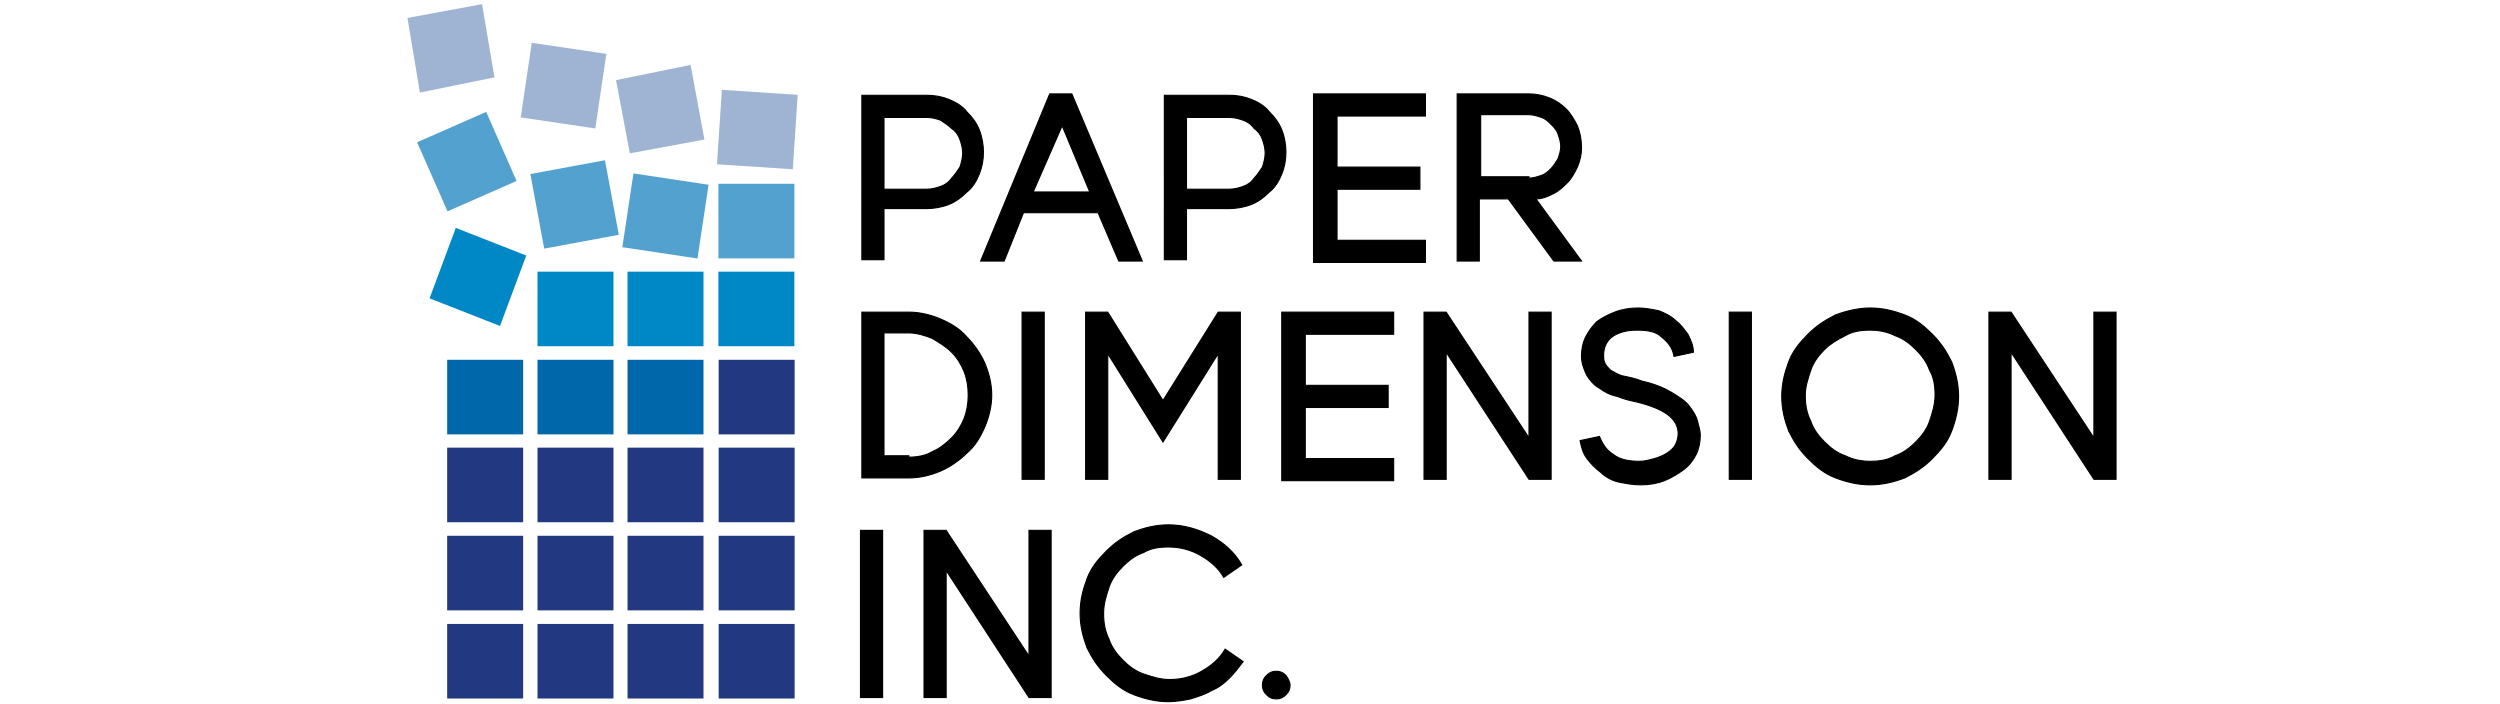 <?xml version="1.0" encoding="utf-8"?>
<!-- Generator: Adobe Illustrator 26.5.0, SVG Export Plug-In . SVG Version: 6.00 Build 0)  -->
<svg version="1.1" id="Layer_1" xmlns="http://www.w3.org/2000/svg" xmlns:xlink="http://www.w3.org/1999/xlink" x="0px" y="0px"
	 viewBox="0 0 181 51" style="enable-background:new 0 0 181 51;" xml:space="preserve">
<style type="text/css">
	.st0{fill:#223982;}
	.st1{fill:#0067AB;}
	.st2{fill:#0087C6;}
	.st3{fill:#52A1CE;}
	.st4{fill:#9EB4D2;}
	.st5{stroke:#000000;stroke-width:8.293493e-02;stroke-miterlimit:10;}
</style>
<rect x="52" y="32.3" transform="matrix(-1 -4.434953e-11 4.434953e-11 -1 109.532 70.11)" class="st0" width="5.5" height="5.4"/>
<rect x="45.5" y="32.3" transform="matrix(-1 -4.434953e-11 4.434953e-11 -1 96.433 70.11)" class="st0" width="5.5" height="5.4"/>
<rect x="39" y="32.3" transform="matrix(-1 -4.368740e-11 4.368740e-11 -1 83.415 70.11)" class="st0" width="5.5" height="5.4"/>
<rect x="32.4" y="32.3" transform="matrix(-1 -4.401824e-11 4.401824e-11 -1 70.275 70.11)" class="st0" width="5.5" height="5.4"/>
<rect x="45.5" y="26" transform="matrix(-1 -4.501123e-11 4.501123e-11 -1 96.433 57.449)" class="st1" width="5.5" height="5.4"/>
<rect x="39" y="26" transform="matrix(-1 -4.434953e-11 4.434953e-11 -1 83.415 57.449)" class="st1" width="5.5" height="5.4"/>
<rect x="32.4" y="26" transform="matrix(-1 -4.434953e-11 4.434953e-11 -1 70.275 57.449)" class="st1" width="5.5" height="5.4"/>
<rect x="52" y="38.7" transform="matrix(-1 -4.368740e-11 4.368740e-11 -1 109.532 82.891)" class="st0" width="5.5" height="5.4"/>
<rect x="45.5" y="38.7" transform="matrix(-1 -4.434953e-11 4.434953e-11 -1 96.433 82.891)" class="st0" width="5.5" height="5.4"/>
<rect x="39" y="38.7" transform="matrix(-1 -4.468038e-11 4.468038e-11 -1 83.415 82.891)" class="st0" width="5.5" height="5.4"/>
<rect x="32.4" y="38.7" transform="matrix(-1 -4.501123e-11 4.501123e-11 -1 70.275 82.891)" class="st0" width="5.5" height="5.4"/>
<rect x="52.1" y="19.6" transform="matrix(-1 -4.484558e-11 4.484558e-11 -1 109.612 44.668)" class="st2" width="5.5" height="5.4"/>
<rect x="45.5" y="19.6" transform="matrix(-1 -4.418389e-11 4.418389e-11 -1 96.433 44.668)" class="st2" width="5.5" height="5.4"/>
<rect x="39" y="19.6" transform="matrix(-1 -4.434953e-11 4.434953e-11 -1 83.415 44.668)" class="st2" width="5.5" height="5.4"/>
<rect x="52.1" y="13.3" transform="matrix(-1 -4.434953e-11 4.434953e-11 -1 109.612 32.007)" class="st3" width="5.5" height="5.4"/>
<rect x="45.5" y="13" transform="matrix(-0.989 -0.149 0.149 -0.989 93.559 38.353)" class="st3" width="5.5" height="5.4"/>
<polygon class="st3" points="39.4,18 44.8,17 43.8,11.6 38.4,12.6 "/>
<rect x="52.1" y="6.6" transform="matrix(-0.998 -6.536180e-02 6.536180e-02 -0.998 108.964 22.247)" class="st4" width="5.5" height="5.4"/>
<polygon class="st4" points="45.6,11.1 51,10.1 50,4.7 44.6,5.8 "/>
<polygon class="st2" points="31.1,21.6 36.2,23.6 38.1,18.5 33,16.5 "/>
<polygon class="st4" points="37.7,8.5 43.1,9.3 43.9,3.9 38.5,3.1 "/>
<polygon class="st3" points="32.4,15.3 37.4,13.1 35.2,8.1 30.2,10.3 "/>
<polygon class="st4" points="30.4,6.7 35.8,5.6 34.9,0.3 29.5,1.3 "/>
<rect x="52" y="26" transform="matrix(-1 -4.434953e-11 4.434953e-11 -1 109.532 57.449)" class="st0" width="5.5" height="5.4"/>
<rect x="52" y="45.1" transform="matrix(-1 -4.434953e-11 4.434953e-11 -1 109.532 95.673)" class="st0" width="5.5" height="5.4"/>
<rect x="45.5" y="45.1" transform="matrix(-1 -4.368740e-11 4.368740e-11 -1 96.433 95.673)" class="st0" width="5.5" height="5.4"/>
<rect x="39" y="45.1" transform="matrix(-1 -4.434953e-11 4.434953e-11 -1 83.415 95.673)" class="st0" width="5.5" height="5.4"/>
<rect x="32.4" y="45.1" transform="matrix(-1 -4.434953e-11 4.434953e-11 -1 70.275 95.673)" class="st0" width="5.5" height="5.4"/>
<g>
	<path class="st5" d="M67.1,6.9c0.6,0,1.1,0.1,1.6,0.3c0.5,0.2,1,0.5,1.3,0.9c0.4,0.4,0.7,0.8,0.9,1.3c0.2,0.5,0.3,1.1,0.3,1.6
		c0,0.6-0.1,1.1-0.3,1.6c-0.2,0.5-0.5,1-0.9,1.3c-0.4,0.4-0.8,0.7-1.3,0.9c-0.5,0.2-1.1,0.3-1.6,0.3h-3.1v3.7h-1.6V6.9H67.1z
		 M67.1,13.7c0.4,0,0.7-0.1,1-0.2c0.3-0.1,0.6-0.3,0.8-0.6c0.2-0.2,0.4-0.5,0.6-0.8c0.1-0.3,0.2-0.7,0.2-1c0-0.4-0.1-0.7-0.2-1
		c-0.1-0.3-0.3-0.6-0.6-0.8c-0.2-0.2-0.5-0.4-0.8-0.6c-0.3-0.1-0.6-0.2-1-0.2h-3.1v5.2H67.1z"/>
	<path class="st5" d="M77.6,6.8l5.1,12.1H81l-1.5-3.5h-5.4l-1.4,3.5H71L76,6.8H77.6z M74.8,13.9h4.1l-2-4.8L74.8,13.9z"/>
	<path class="st5" d="M89,6.9c0.6,0,1.1,0.1,1.6,0.3c0.5,0.2,1,0.5,1.3,0.9c0.4,0.4,0.7,0.8,0.9,1.3c0.2,0.5,0.3,1.1,0.3,1.6
		c0,0.6-0.1,1.1-0.3,1.6c-0.2,0.5-0.5,1-0.9,1.3c-0.4,0.4-0.8,0.7-1.3,0.9c-0.5,0.2-1.1,0.3-1.6,0.3h-3.1v3.7h-1.6V6.9H89z M89,13.7
		c0.4,0,0.7-0.1,1-0.2c0.3-0.1,0.6-0.3,0.8-0.6c0.2-0.2,0.4-0.5,0.6-0.8c0.1-0.3,0.2-0.7,0.2-1c0-0.4-0.1-0.7-0.2-1
		c-0.1-0.3-0.3-0.6-0.6-0.8C90.6,9,90.3,8.8,90,8.7c-0.3-0.1-0.6-0.2-1-0.2h-3.1v5.2H89z"/>
	<path class="st5" d="M96.8,8.4v3.7h6v1.6h-6v3.7h6.4v1.6h-8.1V6.8h8.1v1.6H96.8z"/>
	<path class="st5" d="M114.5,10.7c0,0.5-0.1,0.9-0.3,1.4c-0.2,0.4-0.4,0.8-0.7,1.1c-0.3,0.3-0.6,0.6-1,0.8c-0.4,0.2-0.8,0.4-1.3,0.4
		l3.3,4.5h-2l-3.3-4.5h-2.1v4.5h-1.6V6.8h5.2c0.5,0,1,0.1,1.5,0.3c0.5,0.2,0.9,0.5,1.2,0.8c0.3,0.3,0.6,0.8,0.8,1.2
		C114.4,9.6,114.5,10.1,114.5,10.7z M110.7,12.9c0.3,0,0.6-0.1,0.9-0.2c0.3-0.1,0.5-0.3,0.7-0.5c0.2-0.2,0.3-0.4,0.5-0.7
		c0.1-0.3,0.2-0.6,0.2-0.9s-0.1-0.6-0.2-0.9c-0.1-0.3-0.3-0.5-0.5-0.7c-0.2-0.2-0.4-0.4-0.7-0.5c-0.3-0.1-0.6-0.2-0.9-0.2h-3.5v4.5
		H110.7z"/>
	<path class="st5" d="M65.8,22.6c0.8,0,1.6,0.2,2.3,0.5c0.7,0.3,1.4,0.7,1.9,1.3c0.5,0.5,1,1.2,1.3,1.9c0.3,0.7,0.5,1.5,0.5,2.3
		c0,0.8-0.2,1.6-0.5,2.3c-0.3,0.7-0.7,1.4-1.3,1.9c-0.5,0.5-1.2,1-1.9,1.3c-0.7,0.3-1.5,0.5-2.3,0.5h-3.4V22.6H65.8z M65.8,33.1
		c0.6,0,1.2-0.1,1.7-0.4c0.5-0.2,1-0.6,1.4-1c0.4-0.4,0.7-0.9,0.9-1.4c0.2-0.5,0.3-1.1,0.3-1.7c0-0.6-0.1-1.2-0.3-1.7
		c-0.2-0.5-0.5-1-0.9-1.4c-0.4-0.4-0.9-0.7-1.4-1c-0.5-0.2-1.1-0.4-1.7-0.4h-1.8v8.9H65.8z"/>
	<path class="st5" d="M74,22.6h1.6v12.1H74V22.6z"/>
	<path class="st5" d="M89.8,22.6v12.1h-1.6v-9.1l-4,6.4l-4-6.4v9.1h-1.6V22.6h1.6v0l4,6.4l4-6.4l0,0H89.8z"/>
	<path class="st5" d="M94.5,24.2v3.7h6v1.6h-6v3.7h6.4v1.6h-8.1V22.6h8.1v1.6H94.5z"/>
	<path class="st5" d="M112.3,22.6v12.1h-1.6l-6-9.2v9.2h-1.6V22.6h1.6l6,9.1v-9.1H112.3z"/>
	<path class="st5" d="M118.9,27.6c0.9,0.2,1.6,0.5,2.1,0.8s1,0.6,1.3,1c0.3,0.4,0.5,0.7,0.6,1.1c0.1,0.4,0.2,0.7,0.2,1
		c0,0.5-0.1,1-0.3,1.4c-0.2,0.4-0.5,0.8-0.9,1.1c-0.4,0.3-0.9,0.6-1.4,0.8c-0.5,0.2-1.1,0.3-1.7,0.3c-0.6,0-1.1-0.1-1.6-0.2
		s-1-0.4-1.3-0.7c-0.4-0.3-0.7-0.6-1-1c-0.3-0.4-0.4-0.8-0.5-1.3l1.4-0.3c0.2,0.5,0.5,1,1,1.3c0.5,0.4,1.2,0.5,1.9,0.5
		c0.4,0,0.7-0.1,1.1-0.2c0.3-0.1,0.6-0.2,0.9-0.4c0.3-0.2,0.5-0.4,0.6-0.6c0.1-0.2,0.2-0.5,0.2-0.8c0-1.1-1-1.8-3-2.3
		c-0.5-0.1-0.9-0.2-1.4-0.4c-0.5-0.1-0.9-0.3-1.3-0.6c-0.4-0.2-0.7-0.6-0.9-0.9c-0.2-0.4-0.4-0.9-0.4-1.4c0-0.5,0.1-1,0.3-1.4
		c0.2-0.4,0.5-0.8,0.8-1.1c0.4-0.3,0.8-0.5,1.3-0.7c0.5-0.2,1.1-0.3,1.7-0.3c0.5,0,1,0.1,1.5,0.2c0.5,0.2,0.9,0.4,1.2,0.7
		c0.4,0.3,0.6,0.6,0.9,1c0.2,0.4,0.4,0.8,0.4,1.3l-1.4,0.3c-0.1-0.6-0.4-1-0.9-1.4c-0.4-0.4-1-0.5-1.8-0.5c-0.8,0-1.4,0.2-1.8,0.5
		c-0.4,0.3-0.6,0.8-0.6,1.3c0,0.2,0,0.4,0.1,0.6c0.1,0.2,0.2,0.3,0.4,0.5c0.2,0.1,0.5,0.3,0.8,0.4C117.9,27.3,118.4,27.4,118.9,27.6
		z"/>
	<path class="st5" d="M125.2,22.6h1.6v12.1h-1.6V22.6z"/>
	<path class="st5" d="M135.4,22.3c0.9,0,1.7,0.2,2.5,0.5c0.8,0.3,1.4,0.8,2,1.4c0.6,0.6,1,1.2,1.4,2c0.3,0.8,0.5,1.6,0.5,2.5
		c0,0.9-0.2,1.7-0.5,2.5c-0.3,0.8-0.8,1.4-1.4,2c-0.6,0.6-1.2,1-2,1.4c-0.8,0.3-1.6,0.5-2.5,0.5c-0.9,0-1.7-0.2-2.5-0.5
		c-0.8-0.3-1.4-0.8-2-1.4c-0.6-0.6-1-1.2-1.4-2c-0.3-0.8-0.5-1.6-0.5-2.5c0-0.9,0.2-1.7,0.5-2.5c0.3-0.8,0.8-1.4,1.4-2
		c0.6-0.6,1.2-1,2-1.4C133.7,22.5,134.6,22.3,135.4,22.3z M135.4,33.4c0.7,0,1.3-0.1,1.8-0.4c0.6-0.2,1.1-0.6,1.5-1
		c0.4-0.4,0.8-0.9,1-1.5c0.2-0.6,0.4-1.2,0.4-1.9c0-0.7-0.1-1.3-0.4-1.8c-0.2-0.6-0.6-1.1-1-1.5c-0.4-0.4-0.9-0.8-1.5-1
		c-0.6-0.3-1.2-0.4-1.8-0.4c-0.7,0-1.3,0.1-1.8,0.4c-0.6,0.3-1.1,0.6-1.5,1c-0.4,0.4-0.8,0.9-1,1.5c-0.2,0.6-0.4,1.2-0.4,1.8
		c0,0.7,0.1,1.3,0.4,1.9c0.2,0.6,0.6,1.1,1,1.5c0.4,0.4,0.9,0.8,1.5,1C134.2,33.3,134.8,33.4,135.4,33.4z"/>
	<path class="st5" d="M153.2,22.6v12.1h-1.6l-6-9.2v9.2H144V22.6h1.6l6,9.1v-9.1H153.2z"/>
	<path class="st5" d="M62.3,38.4h1.6v12.1h-1.6V38.4z"/>
	<path class="st5" d="M76.1,38.4v12.1h-1.6l-6-9.2v9.2h-1.6V38.4h1.6l6,9.1v-9.1H76.1z"/>
	<path class="st5" d="M84.7,49.2c0.8,0,1.6-0.2,2.3-0.6c0.7-0.4,1.3-0.9,1.7-1.6l1.3,0.9c-0.3,0.4-0.6,0.8-1,1.2
		c-0.4,0.4-0.8,0.7-1.3,0.9c-0.5,0.3-0.9,0.4-1.5,0.6c-0.5,0.1-1.1,0.2-1.6,0.2c-0.9,0-1.7-0.2-2.5-0.5s-1.4-0.8-2-1.4
		c-0.6-0.6-1-1.2-1.4-2c-0.3-0.8-0.5-1.6-0.5-2.5c0-0.9,0.2-1.7,0.5-2.5c0.3-0.8,0.8-1.4,1.4-2c0.6-0.6,1.2-1,2-1.4
		c0.8-0.3,1.6-0.5,2.5-0.5c1.1,0,2.1,0.3,3.1,0.8c0.9,0.5,1.7,1.2,2.2,2.1l-1.3,0.9c-0.4-0.7-1-1.2-1.7-1.6
		c-0.7-0.4-1.5-0.6-2.3-0.6c-0.7,0-1.3,0.1-1.8,0.4c-0.6,0.2-1.1,0.6-1.5,1c-0.4,0.4-0.8,0.9-1,1.5c-0.2,0.6-0.4,1.2-0.4,1.9
		c0,0.7,0.1,1.3,0.4,1.9c0.2,0.6,0.6,1.1,1,1.5c0.4,0.4,0.9,0.8,1.5,1S84,49.2,84.7,49.2z"/>
	<path class="st5" d="M93.4,49.6c0,0.3-0.1,0.5-0.3,0.7c-0.2,0.2-0.4,0.3-0.7,0.3c-0.3,0-0.5-0.1-0.7-0.3s-0.3-0.4-0.3-0.7
		c0-0.3,0.1-0.5,0.3-0.7s0.4-0.3,0.7-0.3c0.3,0,0.5,0.1,0.7,0.3C93.3,49.2,93.4,49.4,93.4,49.6z"/>
</g>
</svg>
